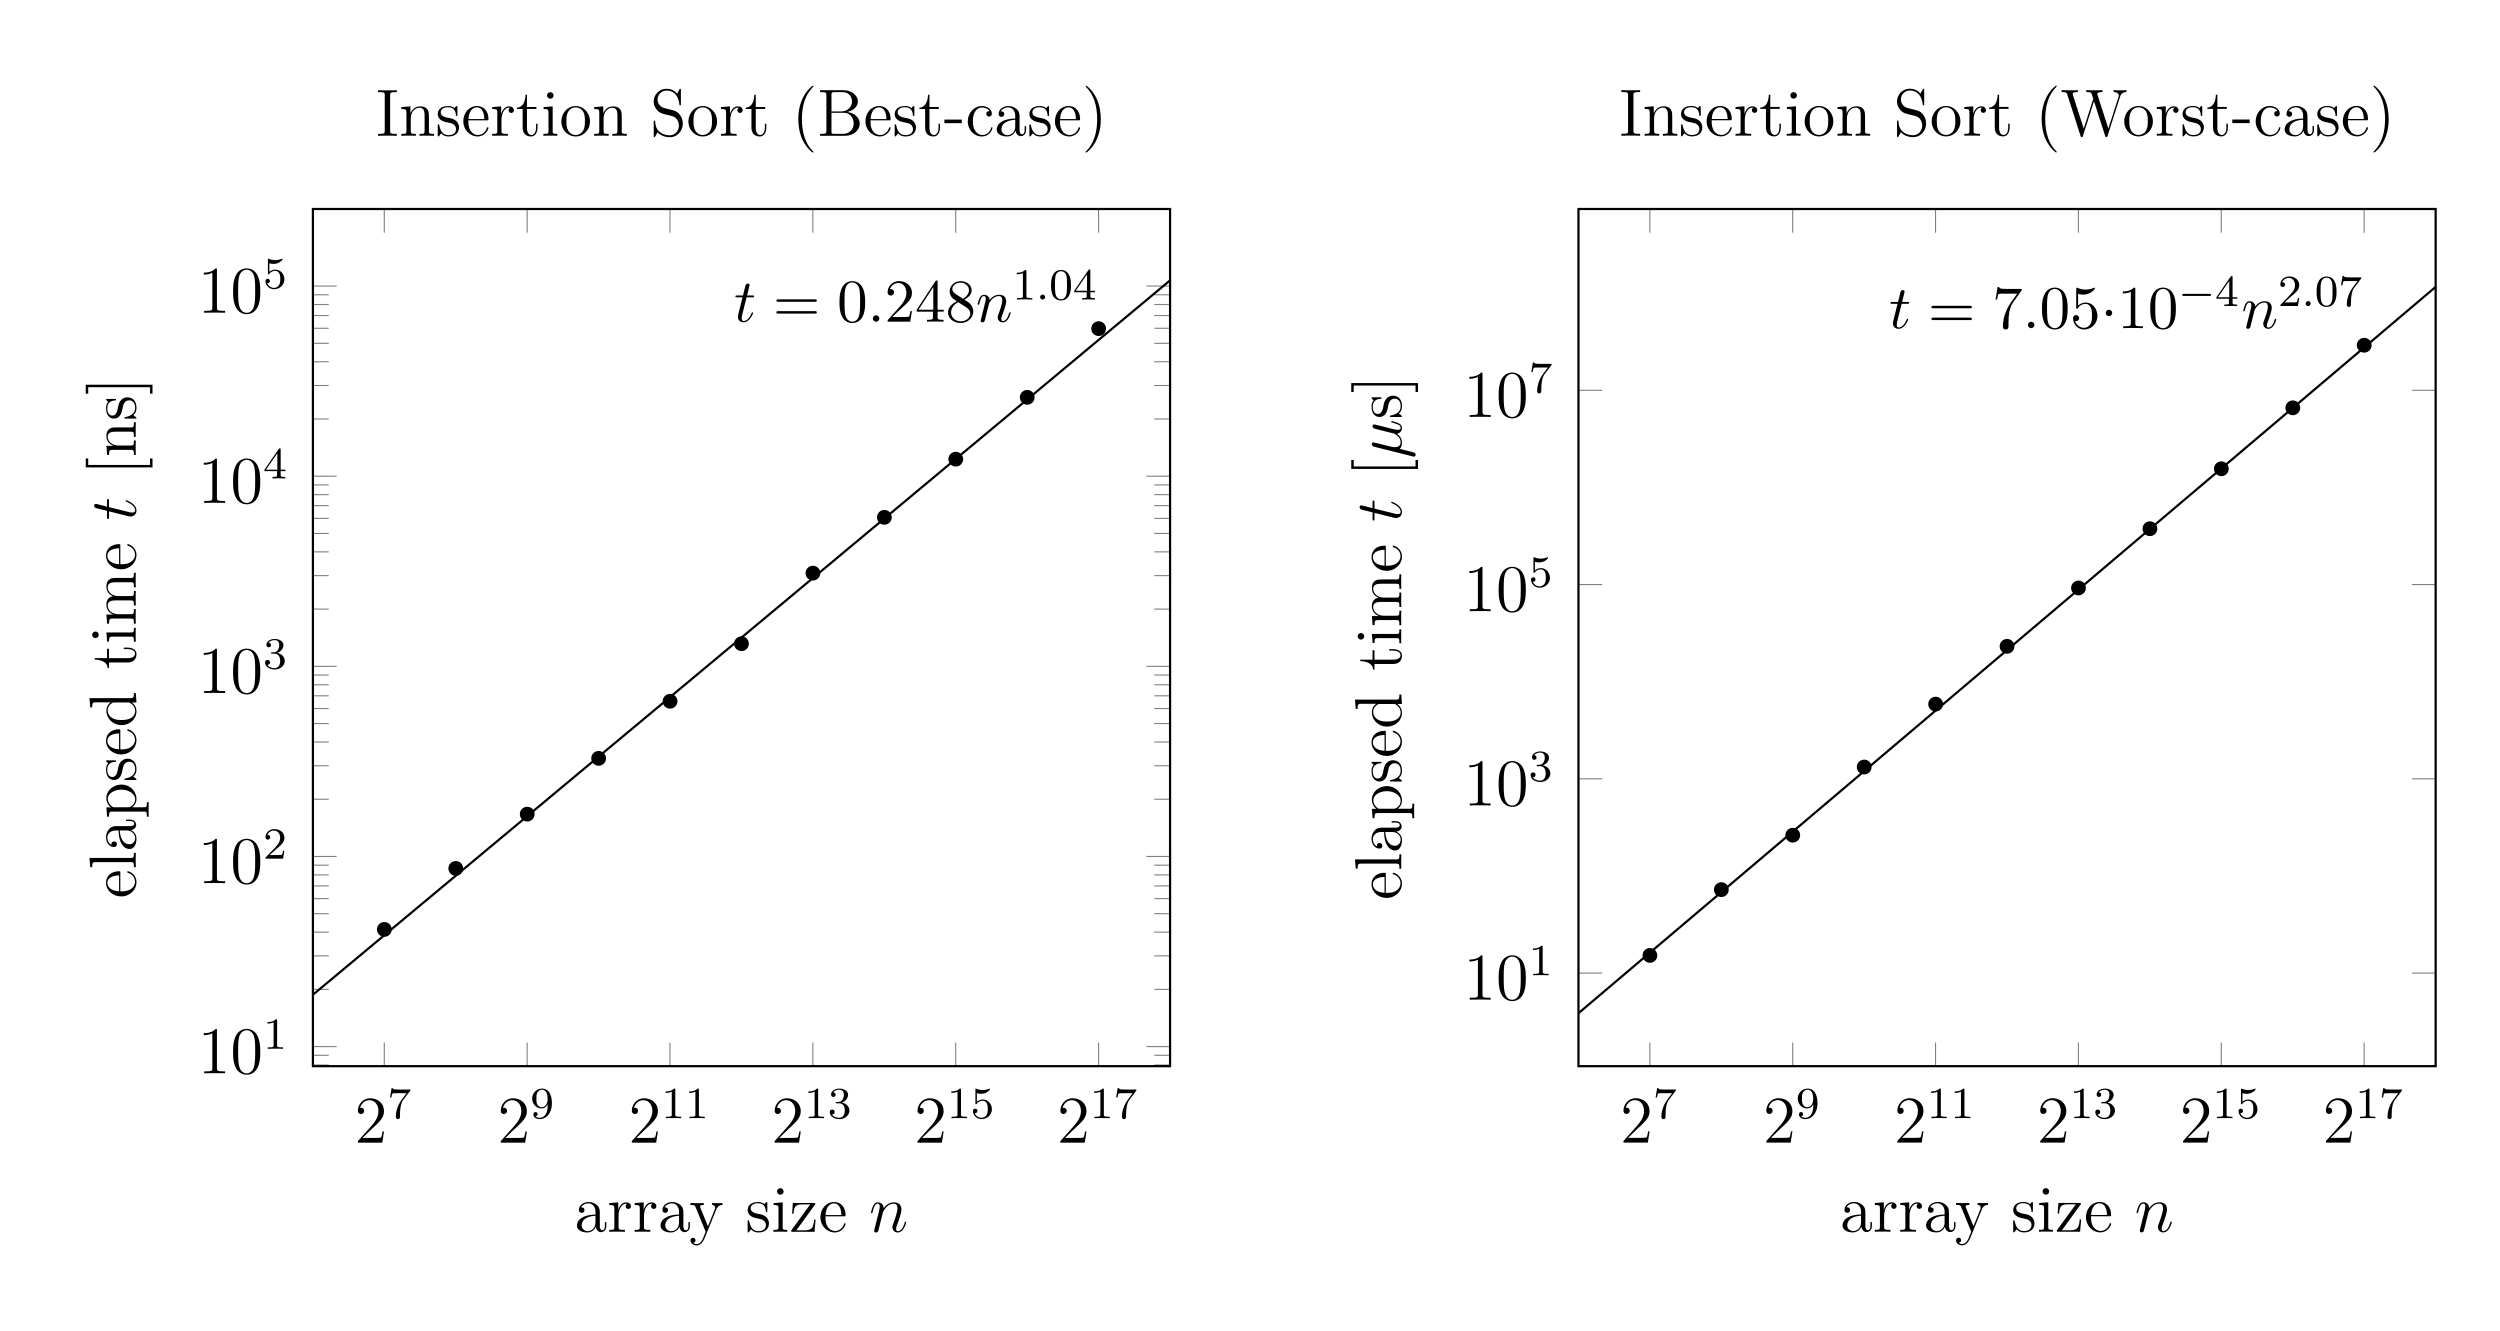 <svg xmlns="http://www.w3.org/2000/svg" xmlns:xlink="http://www.w3.org/1999/xlink" width="447.97pt" height="238.44pt" viewBox="0 0 447.97 238.44"><defs><path id="Z" d="M2.095-2.727c0-.317-.262-.579-.579-.579s-.578.262-.578.579.262.578.578.578.579-.262.579-.578"/><path id="ac" d="M1.722-.263c.3.275.742.383 1.148.383.766 0 1.292-.515 1.567-.885.12.633.622.885 1.04.885q.54 0 .862-.646c.191-.407.359-1.136.359-1.184 0-.06-.048-.108-.12-.108-.108 0-.12.06-.167.24-.18.705-.407 1.458-.897 1.458-.347 0-.371-.31-.371-.55 0-.275.107-.705.191-1.064l.335-1.292c.048-.227.18-.765.24-.98.071-.288.203-.802.203-.85 0-.18-.144-.299-.323-.299-.108 0-.36.048-.455.407l-.837 3.325c-.06.239-.06.263-.215.454-.144.204-.61.85-1.364.85-.67 0-.885-.491-.885-1.053 0-.347.108-.766.156-.969l.538-2.153c.06-.227.155-.61.155-.681 0-.192-.155-.3-.31-.3-.108 0-.371.037-.467.42L.371 2.068c-.012.06-.036.132-.036.203 0 .18.143.3.323.3.347 0 .418-.276.502-.61z"/><path id="C" d="M2.464-3.504c.024-.072.323-.67.765-1.053a1.74 1.74 0 0 1 1.184-.478c.479 0 .646.359.646.837 0 .682-.49 2.045-.73 2.691-.107.287-.167.443-.167.658 0 .538.37.969.945.969 1.112 0 1.53-1.759 1.53-1.83 0-.06-.047-.108-.119-.108-.107 0-.12.036-.18.24C6.065-.599 5.61-.12 5.144-.12c-.12 0-.311-.012-.311-.394 0-.3.131-.658.203-.826.24-.657.742-1.997.742-2.679 0-.717-.419-1.255-1.328-1.255-1.064 0-1.626.753-1.842 1.052-.036-.682-.526-1.052-1.052-1.052-.383 0-.646.227-.85.634C.49-4.21.324-3.492.324-3.444s.048.107.131.107c.096 0 .108-.012.18-.287.191-.73.407-1.411.885-1.411.275 0 .37.191.37.55 0 .263-.119.73-.203 1.1l-.335 1.292c-.047.227-.179.765-.239.98C1.03-.8.897-.238.897-.178c0 .167.132.299.311.299a.46.46 0 0 0 .407-.252c.024-.06.131-.478.191-.717l.263-1.077z"/><path id="I" d="M2.404-4.808h1.1c.228 0 .347 0 .347-.215 0-.132-.072-.132-.31-.132H2.487L2.93-6.9c.048-.167.048-.191.048-.275 0-.191-.155-.299-.31-.299-.097 0-.372.036-.467.419l-.467 1.901H.61c-.24 0-.347 0-.347.227 0 .12.084.12.311.12H1.64L.849-1.65c-.096.418-.131.538-.131.693C.718-.395 1.112.12 1.782.12c1.208 0 1.854-1.747 1.854-1.83 0-.072-.048-.108-.12-.108-.024 0-.072 0-.095.048-.012.012-.024.024-.108.215C3.062-.957 2.512-.12 1.818-.12c-.359 0-.383-.299-.383-.562 0-.012 0-.239.036-.382z"/><path id="v" d="M5.669-1.064v-.67h-.263v.67c0 .681-.287.777-.455.777-.454 0-.454-.634-.454-.813v-2.093c0-.646 0-1.125-.526-1.591-.419-.383-.957-.55-1.483-.55-.981 0-1.735.646-1.735 1.423 0 .347.228.514.503.514.287 0 .49-.203.49-.49 0-.49-.43-.49-.61-.49.275-.503.85-.718 1.328-.718.55 0 1.256.455 1.256 1.53v.48C1.316-3.05.407-2.046.407-1.126c0 .946 1.1 1.245 1.83 1.245A1.63 1.63 0 0 0 3.79-.933c.048.562.419.993.933.993.251 0 .945-.168.945-1.124m-1.95-.622C3.72-.514 2.847-.12 2.333-.12c-.586 0-1.076-.43-1.076-1.004 0-1.579 2.033-1.722 2.464-1.746z"/><path id="S" d="M7.63-2.189c0-.968-.873-1.925-2.296-2.08 1.136-.216 1.962-.981 1.962-1.878 0-1.029-1.04-2.022-2.608-2.022H.514v.347h.24c.86 0 .896.12.896.562v6.351c0 .443-.035.562-.897.562H.514V0h4.497c1.543 0 2.62-1.04 2.62-2.189M6.243-6.147c0 .789-.622 1.782-1.95 1.782H2.56v-2.978c0-.395.024-.479.55-.479h1.508c1.196 0 1.626 1.029 1.626 1.675m.3 3.946c0 .97-.73 1.854-1.903 1.854H3.11c-.527 0-.55-.084-.55-.478v-3.301h2.236c1.148 0 1.746 1.004 1.746 1.925"/><path id="U" d="M4.856-1.423c0-.108-.084-.108-.12-.108-.107 0-.12.036-.155.18-.263.849-.91 1.207-1.555 1.207-.73 0-1.698-.633-1.698-2.451 0-1.986 1.016-2.476 1.614-2.476.455 0 1.112.18 1.388.646-.144 0-.587 0-.587.49 0 .287.204.49.49.49.276 0 .503-.167.503-.514 0-.801-.837-1.375-1.806-1.375C1.53-5.334.42-4.09.42-2.584.419-1.051 1.567.12 2.919.12c1.578 0 1.937-1.436 1.937-1.543"/><path id="F" d="M6.16 0v-.347c-.814 0-.91-.084-.91-.67V-8.3l-1.662.131v.347c.813 0 .909.084.909.67v2.643a1.86 1.86 0 0 0-1.495-.765C1.615-5.274.419-4.102.419-2.571c0 1.519 1.136 2.69 2.451 2.69.91 0 1.436-.597 1.603-.825V.12zM4.472-1.4c0 .216 0 .252-.167.515-.287.419-.778.765-1.376.765-.31 0-1.602-.12-1.602-2.44 0-.86.143-1.339.406-1.734.24-.37.718-.741 1.316-.741.741 0 1.16.538 1.28.73.143.203.143.227.143.442z"/><path id="B" d="M4.868-1.423c0-.072-.06-.12-.132-.12-.096 0-.12.06-.143.12C4.282-.42 3.48-.143 2.978-.143s-1.71-.335-1.71-2.404v-.228H4.58c.263 0 .287 0 .287-.227 0-1.208-.646-2.332-2.093-2.332C1.41-5.334.359-4.102.359-2.62.359-1.041 1.579.12 2.906.12c1.424 0 1.962-1.292 1.962-1.543m-.742-1.579H1.28c.095-1.878 1.148-2.093 1.483-2.093 1.28 0 1.351 1.686 1.363 2.093"/><path id="T" d="M3.241-2.26v-.646H.131v.646z"/><path id="N" d="M3.791 0v-.347h-.263c-.897 0-.933-.12-.933-.562v-6.35c0-.443.036-.563.933-.563h.263v-.347c-.287.024-1.315.024-1.674.024s-1.4 0-1.686-.024v.347h.263c.897 0 .933.12.933.562v6.351c0 .443-.036.562-.933.562H.43V0c.287-.024 1.315-.024 1.674-.024s1.4 0 1.686.024"/><path id="z" d="M2.882 0v-.347c-.777 0-.825-.06-.825-.526v-4.401l-1.626.131v.347c.765 0 .873.072.873.658v3.253c0 .538-.132.538-.91.538V0c.336-.024.91-.024 1.256-.024.132 0 .826 0 1.232.024m-.67-7.224a.58.58 0 1 0-.586.574.576.576 0 0 0 .587-.574"/><path id="D" d="M2.966 0v-.347c-.765 0-.909 0-.909-.538V-8.3L.395-8.17v.347c.813 0 .909.084.909.67v6.267c0 .538-.132.538-.91.538V0c.336-.024.922-.024 1.28-.024s.957 0 1.292.024"/><path id="H" d="M9.484 0v-.347c-.598 0-.897 0-.909-.359v-2.2c0-1.113 0-1.447-.275-1.83-.347-.467-.909-.538-1.315-.538-.993 0-1.495.717-1.687 1.184-.167-.921-.813-1.184-1.566-1.184-1.16 0-1.615.992-1.71 1.232h-.013v-1.232l-1.626.131v.347c.813 0 .909.084.909.67v3.241c0 .538-.132.538-.91.538V0c.312-.024.958-.024 1.292-.024.347 0 .993 0 1.304.024v-.347c-.765 0-.909 0-.909-.538V-3.11c0-1.255.825-1.925 1.567-1.925s.909.61.909 1.34v2.81c0 .538-.132.538-.91.538V0c.312-.024.958-.024 1.293-.024.346 0 .992 0 1.303.024v-.347c-.765 0-.909 0-.909-.538V-3.11c0-1.255.825-1.925 1.567-1.925s.909.61.909 1.34v2.81c0 .538-.132.538-.909.538V0c.31-.024.957-.024 1.292-.024.346 0 .992 0 1.303.024"/><path id="O" d="M6.231 0v-.347c-.598 0-.897 0-.909-.359v-2.2c0-1.113 0-1.447-.275-1.83-.347-.467-.909-.538-1.315-.538-1.16 0-1.615.992-1.71 1.232h-.013v-1.232l-1.626.131v.347c.813 0 .909.084.909.67v3.241c0 .538-.132.538-.91.538V0c.312-.024.958-.024 1.292-.024.347 0 .993 0 1.304.024v-.347c-.765 0-.909 0-.909-.538V-3.11c0-1.255.825-1.925 1.567-1.925s.909.61.909 1.34v2.81c0 .538-.132.538-.91.538V0c.312-.024.958-.024 1.293-.024.346 0 .992 0 1.303.024"/><path id="P" d="M5.49-2.56c0-1.542-1.172-2.774-2.56-2.774C1.495-5.334.36-4.066.36-2.56.359-1.03 1.555.12 2.919.12c1.41 0 2.57-1.172 2.57-2.68m-.91-.107c0 .419 0 1.16-.31 1.722a1.56 1.56 0 0 1-1.34.801c-.442 0-.98-.19-1.327-.777-.323-.538-.335-1.244-.335-1.746 0-.455 0-1.184.37-1.722a1.53 1.53 0 0 1 1.28-.706c.467 0 .969.215 1.292.682.37.55.37 1.303.37 1.746"/><path id="E" d="M6.076-2.583c0-1.52-1.125-2.691-2.428-2.691-1.053 0-1.615.753-1.65.801v-.801l-1.663.131v.347c.837 0 .909.084.909.61v5.621c0 .538-.132.538-.91.538v.347c.312-.024.958-.024 1.293-.024.346 0 .992 0 1.303.024v-.347c-.765 0-.909 0-.909-.538v-2.08c.216.298.706.765 1.471.765 1.376 0 2.584-1.16 2.584-2.703m-.91 0c0 1.423-.813 2.463-1.733 2.463a1.4 1.4 0 0 1-.957-.382c-.275-.275-.455-.515-.455-.85v-2.463c0-.227 0-.24.132-.43a1.72 1.72 0 0 1 1.4-.766c.896 0 1.614 1.088 1.614 2.428"/><path id="R" d="M3.887 2.906c0-.036 0-.06-.203-.263C2.488 1.435 1.818-.538 1.818-2.978c0-2.32.562-4.318 1.95-5.729.119-.108.119-.131.119-.167 0-.072-.06-.096-.108-.096-.155 0-1.136.861-1.722 2.033-.61 1.208-.885 2.488-.885 3.959 0 1.064.168 2.488.79 3.767.705 1.436 1.686 2.213 1.817 2.213.048 0 .108-.024.108-.096"/><path id="V" d="M3.373-2.978c0-.909-.12-2.392-.79-3.78C1.878-8.192.897-8.97.765-8.97c-.047 0-.107.024-.107.096 0 .036 0 .06.203.263C2.057-7.403 2.727-5.43 2.727-2.99c0 2.32-.562 4.318-1.95 5.729-.12.107-.12.131-.12.167 0 .072.06.096.108.096.156 0 1.137-.861 1.723-2.033.61-1.22.885-2.512.885-3.947"/><path id="w" d="M4.222-4.58c0-.36-.323-.694-.837-.694-1.017 0-1.364 1.1-1.436 1.327h-.011v-1.327l-1.603.131v.347c.813 0 .909.084.909.67v3.241c0 .538-.132.538-.91.538V0c.336-.024.994-.024 1.352-.024.323 0 1.172 0 1.448.024v-.347h-.24c-.873 0-.897-.131-.897-.562v-1.878c0-1.16.479-2.248 1.4-2.248.095 0 .12 0 .167.012-.096.048-.287.12-.287.442a.46.46 0 0 0 .466.479c.24 0 .479-.156.479-.479"/><path id="Q" d="M5.848-2.2c0-.73-.275-1.268-.598-1.663-.442-.538-.98-.67-1.447-.79l-1.315-.334c-.61-.156-1.148-.754-1.148-1.52 0-.836.67-1.59 1.602-1.59 1.962 0 2.225 1.938 2.296 2.452.024.143.024.191.144.191.132 0 .132-.06.132-.275v-2.416c0-.215 0-.275-.12-.275-.036 0-.084 0-.167.156l-.395.73c-.574-.742-1.364-.886-1.89-.886A2.28 2.28 0 0 0 .646-6.135c0 .574.203 1.1.646 1.578.418.467.837.574 1.686.79.419.095 1.076.263 1.244.334.562.276.933.921.933 1.591 0 .897-.634 1.746-1.627 1.746-.538 0-1.28-.131-1.866-.646C.97-1.363.921-2.225.91-2.619c-.012-.096-.132-.096-.132-.096-.131 0-.131.06-.131.275v2.416c0 .215 0 .275.12.275.071 0 .083-.024.167-.167l.395-.718c.43.479 1.184.885 2.212.885C4.88.251 5.848-.885 5.848-2.2"/><path id="y" d="M4.21-1.519c0-.646-.395-1.028-.502-1.136-.431-.37-.754-.443-1.543-.586-.359-.072-1.232-.24-1.232-.957 0-.37.251-.92 1.327-.92 1.304 0 1.376 1.111 1.4 1.482.012.096.095.096.131.096.132 0 .132-.06.132-.275V-5.06c0-.215 0-.275-.12-.275-.095 0-.323.263-.406.37-.371-.298-.742-.37-1.125-.37-1.447 0-1.877.79-1.877 1.447 0 .132 0 .55.454.969.383.335.79.418 1.34.526.657.132.813.167 1.112.407.215.179.37.442.37.777 0 .514-.298 1.088-1.35 1.088C1.53-.12.956-.574.693-1.77c-.048-.215-.06-.24-.06-.24-.024-.047-.072-.047-.108-.047-.131 0-.131.06-.131.275v1.627c0 .215 0 .275.12.275.06 0 .071-.012.274-.264.06-.083.06-.107.24-.299.454.563 1.1.563 1.303.563C3.588.12 4.21-.574 4.21-1.52"/><path id="G" d="M3.899-1.483v-.682h-.263v.658c0 .861-.347 1.363-.813 1.363-.814 0-.814-1.112-.814-1.315v-3.349h1.687v-.347H2.009v-2.2h-.263c-.012 1.124-.442 2.272-1.53 2.308v.24h1.016v3.324C1.232-.155 2.117.12 2.75.12c.753 0 1.148-.742 1.148-1.603"/><path id="ad" d="M11.816-7.822v-.347c-.514.024-.538.024-1.064.024-.31 0-.957 0-1.244-.024v.347c.73.012.945.395.945.634 0 .06-.036.156-.06.24L8.575-1.28 6.638-7.296a1 1 0 0 1-.036-.167c0-.359.634-.359.92-.359v-.347c-.286.024-1.171.024-1.518.024s-1.076 0-1.387-.024v.347c.633 0 .8.036.932.251.084.156.168.527.323.957L4.162-1.28 2.248-7.236c-.06-.167-.06-.191-.06-.227 0-.359.61-.359.922-.359v-.347c-.275.024-1.184.024-1.52.024-.346 0-1.076 0-1.387-.024v.347c.646 0 .873 0 1.017.455L3.588.023c.06.18.108.228.215.228.096 0 .156-.036.216-.215l1.985-6.207L8 .036c.06.18.12.215.216.215.107 0 .155-.048.215-.227l2.248-7.02c.192-.575.538-.814 1.136-.826"/><path id="x" d="M5.956-4.808v-.347c-.347.024-.514.024-.897.024l-.969-.024v.347c.443.024.55.3.55.514 0 .108-.023.168-.071.287L3.349-.993 2.02-4.246c-.072-.167-.072-.251-.072-.251 0-.31.42-.31.658-.31v-.348c-.31.024-.897.024-1.232.024l-1.16-.024v.347c.694 0 .79.06.945.43L2.942 0c-.526 1.268-.526 1.292-.574 1.387-.203.36-.526.814-1.064.814-.371 0-.598-.216-.598-.216s.418-.047.418-.466a.433.433 0 0 0-.442-.443c-.204 0-.455.12-.455.467 0 .454.443.897 1.077.897.67 0 1.16-.586 1.47-1.34l2.07-5.095c.323-.801.885-.813 1.112-.813"/><path id="A" d="M4.7-2.2h-.263C4.33-.838 4.127-.264 2.703-.264H1.256l3.3-4.557c.108-.131.108-.155.108-.203 0-.132-.083-.132-.287-.132H.622L.49-3.253h.263c.072-1.22.3-1.663 1.603-1.663h1.387l-3.42 4.7C.323 0 .347 0 .61 0h3.899z"/><path id="n" d="M5.019-3.491c0-.873-.055-1.746-.437-2.553-.502-1.048-1.396-1.222-1.854-1.222-.655 0-1.452.284-1.899 1.298C.48-5.215.425-4.364.425-3.49c0 .818.044 1.8.491 2.63A2 2 0 0 0 2.716.24c.59 0 1.419-.23 1.899-1.266.35-.752.404-1.603.404-2.465M2.717 0C2.29 0 1.647-.273 1.45-1.32c-.12-.655-.12-1.658-.12-2.302 0-.698 0-1.418.087-2.008.208-1.298 1.026-1.396 1.299-1.396.36 0 1.08.196 1.287 1.276.11.611.11 1.44.11 2.128 0 .818 0 1.56-.12 2.258C3.828-.327 3.207 0 2.716 0"/><path id="aa" d="M3.208-6.982c0-.262 0-.284-.251-.284-.677.698-1.637.698-1.986.698v.338c.218 0 .862 0 1.43-.283v5.651c0 .393-.034.524-1.015.524h-.35V0c.382-.033 1.331-.033 1.768-.033s1.385 0 1.767.033v-.338h-.349c-.982 0-1.014-.12-1.014-.524z"/><path id="p" d="m1.386-.84 1.156-1.124C4.244-3.469 4.899-4.059 4.899-5.15c0-1.243-.982-2.116-2.313-2.116a2.016 2.016 0 0 0-2.04 1.975c0 .61.545.61.578.61.185 0 .567-.13.567-.578a.55.55 0 0 0-.578-.567c-.087 0-.11 0-.142.011.25-.71.84-1.113 1.473-1.113.993 0 1.462.884 1.462 1.778 0 .873-.546 1.735-1.146 2.412L.666-.404c-.12.12-.12.142-.12.404h4.047L4.9-1.898h-.273c-.055.327-.131.807-.24.97-.077.088-.797.088-1.037.088z"/><path id="q" d="M3.208-1.8v.949c0 .393-.022.513-.83.513H2.15V0c.448-.033 1.015-.033 1.473-.033s1.037 0 1.484.033v-.338h-.23c-.807 0-.828-.12-.828-.513v-.95h1.09v-.337h-1.09v-4.964c0-.219 0-.284-.175-.284-.098 0-.13 0-.218.13L.305-2.137v.338zm.065-.338H.611l2.662-4.07z"/><path id="Y" d="M4.899-2.193c0-1.298-.895-2.39-2.073-2.39-.524 0-.993.175-1.386.557v-2.127c.218.065.578.142.927.142 1.342 0 2.106-.993 2.106-1.135 0-.066-.033-.12-.109-.12-.01 0-.033 0-.087.033a3.6 3.6 0 0 1-1.484.316c-.436 0-.938-.076-1.451-.305-.087-.033-.11-.033-.131-.033-.11 0-.11.087-.11.262v3.23c0 .195 0 .283.154.283.076 0 .098-.033.141-.098.12-.175.524-.764 1.408-.764.567 0 .84.502.927.698.175.404.197.83.197 1.375 0 .382 0 1.036-.262 1.494-.262.426-.666.71-1.168.71-.796 0-1.418-.579-1.603-1.222.032.01.065.021.185.021.36 0 .546-.272.546-.534s-.186-.535-.546-.535c-.153 0-.535.077-.535.578C.546-.818 1.299.24 2.52.24 3.786.24 4.9-.807 4.9-2.193"/><path id="X" d="M5.193-6.644c.098-.131.098-.153.098-.382h-2.65c-1.332 0-1.354-.142-1.397-.35H.97l-.36 2.248h.273c.032-.174.13-.862.272-.993.077-.065.928-.065 1.07-.065h2.258c-.12.175-.982 1.364-1.222 1.724C2.28-2.99 1.92-1.472 1.92-.36c0 .11 0 .6.502.6s.502-.49.502-.6v-.556c0-.6.033-1.2.12-1.79.044-.25.196-1.189.676-1.865z"/><path id="r" d="M1.778-4.986c-.502-.327-.545-.698-.545-.884 0-.665.709-1.123 1.484-1.123.796 0 1.494.567 1.494 1.353 0 .621-.425 1.145-1.08 1.527zm1.593 1.037c.786-.404 1.32-.971 1.32-1.691 0-1.004-.97-1.626-1.963-1.626-1.092 0-1.975.807-1.975 1.822 0 .196.022.687.48 1.2.12.13.524.404.796.59-.633.316-1.57.926-1.57 2.007C.458-.491 1.57.24 2.716.24c1.232 0 2.269-.906 2.269-2.073 0-.393-.12-.884-.535-1.342-.207-.229-.382-.338-1.08-.774m-1.09.458 1.341.85c.306.208.818.535.818 1.2 0 .808-.818 1.376-1.713 1.376-.938 0-1.723-.677-1.723-1.582 0-.633.349-1.331 1.276-1.844"/><path id="m" d="M7.495-3.568c.164 0 .371 0 .371-.218s-.207-.218-.36-.218H.971c-.153 0-.36 0-.36.218s.207.218.37.218zm.011 2.117c.153 0 .36 0 .36-.218s-.207-.218-.37-.218H.981c-.164 0-.371 0-.371.218s.207.218.36.218z"/><path id="u" d="M3.897-2.542c0-.853-.087-1.371-.35-1.881-.351-.702-.997-.877-1.435-.877-1.004 0-1.37.75-1.482.972-.287.582-.303 1.371-.303 1.786 0 .526.024 1.33.406 1.968.367.59.957.741 1.38.741.382 0 1.067-.12 1.466-.908.294-.574.318-1.283.318-1.801M2.112-.056c-.27 0-.82-.127-.988-.964-.088-.454-.088-1.204-.088-1.618 0-.55 0-1.108.088-1.546.167-.813.789-.893.988-.893.271 0 .821.136.98.86.096.44.096 1.037.096 1.579 0 .47 0 1.187-.096 1.634-.167.837-.717.948-.98.948"/><path id="d" d="M2.503-5.077c0-.215-.016-.223-.232-.223-.326.319-.749.51-1.506.51v.263c.215 0 .646 0 1.108-.215v4.088c0 .295-.024.391-.781.391h-.28V0c.328-.024 1.013-.024 1.372-.024s1.052 0 1.379.024v-.263h-.28c-.757 0-.78-.096-.78-.39z"/><path id="i" d="M2.248-1.626c.127-.12.462-.382.59-.494.493-.454.964-.893.964-1.618 0-.948-.797-1.562-1.794-1.562-.956 0-1.586.725-1.586 1.435 0 .39.311.446.423.446a.41.41 0 0 0 .414-.423c0-.414-.398-.414-.494-.414a1.23 1.23 0 0 1 1.156-.781c.741 0 1.124.63 1.124 1.3 0 .828-.582 1.434-1.523 2.398L.518-.303C.422-.215.422-.199.422 0h3.149l.23-1.427h-.246c-.024.16-.088.558-.184.71-.048.063-.653.063-.78.063H1.17z"/><path id="e" d="M2.016-2.662c.63 0 1.029.462 1.029 1.3 0 .995-.566 1.29-.989 1.29-.438 0-1.036-.16-1.315-.582.287 0 .486-.183.486-.446a.423.423 0 0 0-.438-.438c-.215 0-.438.135-.438.454 0 .757.813 1.251 1.721 1.251 1.06 0 1.801-.733 1.801-1.53 0-.661-.526-1.267-1.339-1.442.63-.224 1.1-.766 1.1-1.403S2.917-5.3 2.088-5.3C1.235-5.3.59-4.838.59-4.232c0 .295.199.422.406.422a.39.39 0 0 0 .407-.406c0-.295-.255-.407-.43-.415.334-.438.948-.462 1.091-.462.207 0 .813.064.813.885 0 .558-.231.892-.343 1.02-.239.247-.422.263-.908.295-.152.008-.215.016-.215.12 0 .111.071.111.207.111z"/><path id="j" d="M3.14-5.157c0-.159 0-.223-.167-.223-.104 0-.112.008-.191.12L.239-1.57v.263h2.248v.661c0 .295-.024.383-.638.383h-.183V0c.677-.024.693-.024 1.147-.024s.47 0 1.148.024v-.263h-.183c-.614 0-.638-.088-.638-.383v-.661h.845v-.263H3.14zm-.598.646v2.94H.518z"/><path id="f" d="M1.116-4.48c.103.033.422.112.757.112.996 0 1.602-.7 1.602-.82 0-.088-.056-.112-.096-.112-.016 0-.032 0-.103.04-.311.12-.678.215-1.108.215-.47 0-.86-.12-1.108-.215C.98-5.3.964-5.3.956-5.3c-.103 0-.103.088-.103.231v2.335c0 .144 0 .24.127.24.064 0 .088-.032.128-.096.095-.12.398-.526 1.076-.526.446 0 .661.366.733.518.136.287.151.653.151.964 0 .295-.008.725-.23 1.076a1.07 1.07 0 0 1-.893.486A1.295 1.295 0 0 1 .733-.917c.024.008.072.008.08.008.223 0 .398-.143.398-.39 0-.295-.23-.399-.39-.399-.144 0-.399.08-.399.423 0 .717.622 1.442 1.539 1.442.996 0 1.84-.773 1.84-1.761 0-.925-.669-1.745-1.61-1.745-.398 0-.772.127-1.075.398z"/><path id="b" d="M4.033-4.854c.072-.087.072-.103.072-.279H2.08c-.2 0-.446-.008-.645-.024-.415-.031-.423-.103-.447-.23H.741l-.27 1.68h.246c.016-.119.104-.669.215-.732.088-.04.686-.04.805-.04h1.69l-.82 1.1c-.91 1.211-1.1 2.47-1.1 3.1 0 .08 0 .446.374.446s.375-.358.375-.454v-.382c0-1.148.19-2.089.581-2.607z"/><path id="c" d="M3.124-2.351c0 1.945-.924 2.28-1.387 2.28-.167 0-.581-.025-.797-.272.351-.032.375-.295.375-.374a.364.364 0 0 0-.375-.375c-.143 0-.374.088-.374.39 0 .543.446.87 1.18.87 1.091 0 2.127-1.085 2.127-2.79 0-2.072-.916-2.678-1.737-2.678-.94 0-1.785.733-1.785 1.777 0 1.028.773 1.778 1.673 1.778.566 0 .909-.36 1.1-.766zm-1.068.382c-.366 0-.597-.167-.773-.462C1.1-2.726 1.1-3.108 1.1-3.515c0-.47 0-.805.215-1.132.2-.286.454-.446.829-.446.534 0 .765.526.789.566.167.39.175 1.012.175 1.172 0 .63-.342 1.386-1.052 1.386"/><path id="t" d="M1.618-.438a.444.444 0 0 0-.438-.447.444.444 0 0 0-.447.439c0 .27.223.446.439.446a.444.444 0 0 0 .446-.438"/><path id="o" d="M2.095-.578c0-.317-.262-.578-.579-.578s-.578.261-.578.578S1.2 0 1.516 0s.579-.262.579-.578"/><path id="s" d="M.96-.644c-.033.164-.098.415-.098.47 0 .196.153.294.316.294.131 0 .328-.087.404-.305.01-.022.142-.535.207-.808l.24-.982c.066-.24.131-.48.186-.73.043-.186.13-.503.142-.546.163-.338.741-1.331 1.778-1.331.49 0 .589.403.589.764 0 .676-.535 2.072-.71 2.542-.097.25-.108.381-.108.501 0 .513.382.895.894.895 1.026 0 1.43-1.593 1.43-1.68 0-.11-.099-.11-.131-.11-.11 0-.11.033-.164.197C5.717-.73 5.357-.12 4.822-.12c-.185 0-.262-.11-.262-.36 0-.273.099-.535.197-.775.207-.578.665-1.778.665-2.4 0-.73-.469-1.167-1.254-1.167-.982 0-1.517.698-1.702.949-.055-.611-.502-.95-1.004-.95s-.71.426-.818.623a5.5 5.5 0 0 0-.328 1.058c0 .109.11.109.131.109.11 0 .12-.01.186-.25.185-.776.403-1.3.796-1.3.218 0 .338.143.338.503 0 .229-.032.349-.174.916z"/><path id="l" d="M2.247-4.364h1.026c.218 0 .327 0 .327-.218 0-.12-.109-.12-.305-.12h-.96c.393-1.55.447-1.768.447-1.833 0-.186-.13-.295-.316-.295-.033 0-.339.011-.437.393l-.425 1.735H.578c-.218 0-.327 0-.327.207 0 .131.087.131.305.131h.96C.731-1.266.687-1.08.687-.884c0 .59.415 1.004 1.004 1.004 1.113 0 1.735-1.593 1.735-1.68 0-.11-.088-.11-.131-.11-.098 0-.11.033-.164.154C2.662-.382 2.084-.12 1.713-.12c-.23 0-.338-.142-.338-.502 0-.262.021-.338.065-.524z"/><path id="ab" d="M5.571-1.81c.128 0 .303 0 .303-.182s-.175-.184-.303-.184H1.004c-.127 0-.303 0-.303.184s.176.183.303.183z"/><path id="h" d="M5.358-3.827c0-.993-.06-1.962-.49-2.87-.49-.993-1.352-1.256-1.938-1.256-.693 0-1.543.346-1.985 1.34C.61-5.86.49-5.12.49-3.828c0 1.16.084 2.033.515 2.882A2.13 2.13 0 0 0 2.918.251c1.04 0 1.639-.622 1.986-1.315.43-.897.454-2.07.454-2.763M2.918.012c-.382 0-1.16-.215-1.387-1.519-.132-.718-.132-1.627-.132-2.464 0-.98 0-1.865.192-2.571.203-.801.813-1.172 1.327-1.172.455 0 1.148.275 1.376 1.303.155.682.155 1.627.155 2.44 0 .802 0 1.71-.131 2.44C4.09-.215 3.337.012 2.918.012"/><path id="g" d="M3.444-7.666c0-.275 0-.287-.239-.287-.287.323-.885.765-2.117.765v.347c.275 0 .873 0 1.531-.311v6.231c0 .43-.036.574-1.088.574h-.37V0c.322-.024 1.482-.024 1.877-.024s1.543 0 1.866.024v-.347h-.371C3.48-.347 3.444-.49 3.444-.92z"/><path id="a" d="M5.262-2.01H5c-.036.204-.131.862-.25 1.053-.085.108-.766.108-1.125.108H1.41c.323-.275 1.053-1.04 1.364-1.328 1.818-1.674 2.487-2.296 2.487-3.48 0-1.375-1.088-2.296-2.475-2.296S.586-6.77.586-5.741c0 .61.526.61.562.61.251 0 .562-.18.562-.562 0-.335-.227-.562-.562-.562-.107 0-.131 0-.167.012.227-.813.873-1.364 1.65-1.364 1.017 0 1.639.85 1.639 1.95 0 1.017-.586 1.902-1.268 2.667L.586-.287V0h4.365z"/><path id="J" d="M2.99 2.99v-.443H1.83V-8.527h1.16v-.443H1.387V2.99z"/><path id="M" d="M1.854-8.97H.25v.443h1.16V2.547H.251v.443h1.603z"/><path id="K" d="M5.322-2.906c0-1.113 0-1.447-.275-1.83-.347-.467-.909-.538-1.315-.538-1.16 0-1.615.992-1.71 1.232h-.013v-1.232l-1.626.131v.347c.813 0 .909.084.909.67v3.241c0 .538-.132.538-.91.538V0c.312-.024.958-.024 1.292-.024.347 0 .993 0 1.304.024v-.347c-.765 0-.909 0-.909-.538V-3.11c0-1.255.825-1.925 1.567-1.925s.909.61.909 1.34v2.81c0 .538-.132.538-.91.538V0c.312-.024.958-.024 1.293-.024.346 0 .992 0 1.303.024v-.347c-.598 0-.897 0-.909-.359z"/><path id="L" d="M3.923-5.06c0-.214 0-.274-.12-.274-.095 0-.323.263-.406.37-.371-.298-.742-.37-1.125-.37-1.447 0-1.877.79-1.877 1.447 0 .132 0 .55.454.969.383.335.79.418 1.34.526.657.132.813.167 1.112.407.215.179.37.442.37.777 0 .514-.298 1.088-1.35 1.088C1.53-.12.956-.574.693-1.77c-.048-.215-.048-.227-.06-.24-.024-.047-.072-.047-.108-.047-.131 0-.131.06-.131.275v1.627c0 .215 0 .275.12.275.06 0 .071-.012.274-.264.06-.083.06-.107.24-.299.454.563 1.1.563 1.303.563C3.588.12 4.21-.574 4.21-1.52c0-.646-.395-1.028-.502-1.136-.431-.37-.754-.443-1.543-.586-.359-.072-1.232-.24-1.232-.957 0-.37.251-.92 1.327-.92 1.304 0 1.376 1.111 1.4 1.482.012.096.095.096.131.096.132 0 .132-.06.132-.275z"/><clipPath id="k"><path d="M56.07 191.045h153.595V37.45H56.069Z"/></clipPath><clipPath id="W"><path d="M282.843 191.045H436.44V37.45H282.843Z"/></clipPath></defs><g fill="none" stroke="gray" stroke-miterlimit="10" stroke-width=".199"><path d="M68.858 191.045v-4.25m25.599 4.25v-4.25m25.598 4.25v-4.25m25.6 4.25v-4.25m25.598 4.25v-4.25m25.6 4.25v-4.25M68.857 37.45v4.25m25.599-4.25v4.25m25.598-4.25v4.25m25.6-4.25v4.25m25.598-4.25v4.25m25.6-4.25v4.25M56.07 190.84h2.833m-2.834-1.743h2.834m-2.834-1.559h2.834m-2.834-10.256h2.834m-2.834-6h2.834m-2.834-4.256h2.834m-2.834-3.302h2.834m-2.834-2.698h2.834m-2.834-2.28h2.834m-2.834-1.976h2.834m-2.834-1.743h2.834m-2.834-1.559h2.834m-2.834-10.256h2.834m-2.834-6h2.834m-2.834-4.256h2.834m-2.834-3.302h2.834m-2.834-2.697h2.834m-2.834-2.281h2.834m-2.834-1.976h2.834m-2.834-1.743h2.834m-2.834-1.559h2.834m-2.834-10.256h2.834m-2.834-6h2.834m-2.834-4.256h2.834m-2.834-3.302h2.834m-2.834-2.697h2.834m-2.834-2.281h2.834m-2.834-1.976h2.834m-2.834-1.743h2.834m-2.834-1.559h2.834m-2.834-10.256h2.834m-2.834-6h2.834m-2.834-4.256h2.834m-2.834-3.302h2.834m-2.834-2.697h2.834m-2.834-2.281h2.834m-2.834-1.976h2.834m-2.834-1.743h2.834M209.665 190.84h-2.833m2.833-1.743h-2.833m2.833-1.559h-2.833m2.833-10.256h-2.833m2.833-6h-2.833m2.833-4.256h-2.833m2.833-3.302h-2.833m2.833-2.698h-2.833m2.833-2.28h-2.833m2.833-1.976h-2.833m2.833-1.743h-2.833m2.833-1.559h-2.833m2.833-10.256h-2.833m2.833-6h-2.833m2.833-4.256h-2.833m2.833-3.302h-2.833m2.833-2.697h-2.833m2.833-2.281h-2.833m2.833-1.976h-2.833m2.833-1.743h-2.833m2.833-1.559h-2.833m2.833-10.256h-2.833m2.833-6h-2.833m2.833-4.256h-2.833m2.833-3.302h-2.833m2.833-2.697h-2.833m2.833-2.281h-2.833m2.833-1.976h-2.833m2.833-1.743h-2.833m2.833-1.559h-2.833m2.833-10.256h-2.833m2.833-6h-2.833m2.833-4.256h-2.833m2.833-3.302h-2.833m2.833-2.697h-2.833m2.833-2.281h-2.833m2.833-1.976h-2.833m2.833-1.743h-2.833M56.07 187.538h4.249m-4.25-34.07h4.25m-4.25-34.07h4.25m-4.25-34.07h4.25m-4.25-34.07h4.25m149.346 136.28h-4.25m4.25-34.07h-4.25m4.25-34.07h-4.25m4.25-34.07h-4.25m4.25-34.07h-4.25"/></g><path fill="none" stroke="#000" stroke-miterlimit="10" stroke-width=".399" d="M56.07 191.045V37.45h153.595v153.595z"/><use xlink:href="#a" x="-48.014" y="113.596" transform="translate(111.56 91.154)scale(1)"/><use xlink:href="#b" x="-42.141" y="109.21" transform="matrix(1 0 0 1 111.56 91.154)"/><use xlink:href="#a" x="-48.014" y="113.596" transform="translate(137.159 91.154)scale(1)"/><use xlink:href="#c" x="-42.141" y="109.21" transform="matrix(1 0 0 1 137.159 91.154)"/><use xlink:href="#a" x="-48.014" y="113.596" transform="translate(160.641 91.154)scale(1)"/><g transform="matrix(1 0 0 1 160.641 91.154)"><use xlink:href="#d" x="-42.141" y="109.21"/><use xlink:href="#d" x="-37.909" y="109.21"/></g><use xlink:href="#a" x="-48.014" y="113.596" transform="translate(186.24 91.154)scale(1)"/><g transform="matrix(1 0 0 1 186.24 91.154)"><use xlink:href="#d" x="-42.141" y="109.21"/><use xlink:href="#e" x="-37.909" y="109.21"/></g><use xlink:href="#a" x="-48.014" y="113.596" transform="translate(211.838 91.154)scale(1)"/><g transform="matrix(1 0 0 1 211.838 91.154)"><use xlink:href="#d" x="-42.141" y="109.21"/><use xlink:href="#f" x="-37.909" y="109.21"/></g><use xlink:href="#a" x="-48.014" y="113.596" transform="translate(237.437 91.154)scale(1)"/><g transform="matrix(1 0 0 1 237.437 91.154)"><use xlink:href="#d" x="-42.141" y="109.21"/><use xlink:href="#b" x="-37.909" y="109.21"/></g><g transform="translate(83.442 78.726)scale(1)"><use xlink:href="#g" x="-48.014" y="113.596"/><use xlink:href="#h" x="-42.166" y="113.596"/></g><use xlink:href="#d" x="-36.289" y="109.21" transform="matrix(1 0 0 1 83.442 78.726)"/><g transform="translate(83.442 44.656)scale(1)"><use xlink:href="#g" x="-48.014" y="113.596"/><use xlink:href="#h" x="-42.166" y="113.596"/></g><use xlink:href="#i" x="-36.289" y="109.21" transform="matrix(1 0 0 1 83.442 44.656)"/><g transform="translate(83.442 10.586)scale(1)"><use xlink:href="#g" x="-48.014" y="113.596"/><use xlink:href="#h" x="-42.166" y="113.596"/></g><use xlink:href="#e" x="-36.289" y="109.21" transform="matrix(1 0 0 1 83.442 10.586)"/><g transform="translate(83.442 -23.484)scale(1)"><use xlink:href="#g" x="-48.014" y="113.596"/><use xlink:href="#h" x="-42.166" y="113.596"/></g><use xlink:href="#j" x="-36.289" y="109.21" transform="matrix(1 0 0 1 83.442 -23.484)"/><g transform="translate(83.442 -57.554)scale(1)"><use xlink:href="#g" x="-48.014" y="113.596"/><use xlink:href="#h" x="-42.166" y="113.596"/></g><use xlink:href="#f" x="-36.289" y="109.21" transform="matrix(1 0 0 1 83.442 -57.554)"/><g clip-path="url(#k)"><path fill="none" stroke="#000" stroke-miterlimit="10" stroke-width=".399" d="m56.07 178.245 6.4-5.334 6.399-5.333 6.4-5.332 6.399-5.333 6.4-5.334 6.4-5.333 6.399-5.333 6.4-5.334 6.399-5.333 6.4-5.332 6.4-5.334 6.399-5.333 6.4-5.333 6.4-5.333 6.399-5.334 6.4-5.332 6.399-5.334 6.4-5.333 6.4-5.333 6.399-5.333 6.4-5.333 6.4-5.334 6.399-5.33 6.4-5.335"/><g transform="translate(179.532 -55.917)scale(1)"><use xlink:href="#l" x="-47.999" y="113.559"/><use xlink:href="#m" x="-41.028" y="113.559"/><use xlink:href="#n" x="-29.529" y="113.559"/><use xlink:href="#o" x="-24.058" y="113.559"/><use xlink:href="#p" x="-21.027" y="113.559"/><use xlink:href="#q" x="-15.572" y="113.559"/><use xlink:href="#r" x="-10.117" y="113.559"/><use xlink:href="#s" x="-4.662" y="113.559"/></g><g transform="matrix(1 0 0 1 179.532 -55.917)"><use xlink:href="#d" x="1.886" y="109.59"/><use xlink:href="#t" x="6.121" y="109.59"/><use xlink:href="#u" x="8.473" y="109.59"/><use xlink:href="#j" x="12.705" y="109.59"/></g></g><path d="M69.991 166.542a1.12 1.12 0 1 0-2.242 0 1.12 1.12 0 0 0 2.242 0"/><path fill="none" stroke="#000" stroke-miterlimit="10" stroke-width=".399" d="M69.991 166.542a1.12 1.12 0 1 0-2.242 0 1.12 1.12 0 0 0 2.242 0Z"/><path d="M82.79 155.61a1.12 1.12 0 1 0-2.241 0 1.12 1.12 0 0 0 2.241 0"/><path fill="none" stroke="#000" stroke-miterlimit="10" stroke-width=".399" d="M82.79 155.61a1.12 1.12 0 1 0-2.241 0 1.12 1.12 0 0 0 2.241 0Z"/><path d="M95.59 145.882a1.12 1.12 0 1 0-2.241 0 1.12 1.12 0 0 0 2.241 0"/><path fill="none" stroke="#000" stroke-miterlimit="10" stroke-width=".399" d="M95.59 145.882a1.12 1.12 0 1 0-2.241 0 1.12 1.12 0 0 0 2.241 0Z"/><path d="M108.39 135.89a1.12 1.12 0 1 0-2.242 0 1.12 1.12 0 0 0 2.242 0"/><path fill="none" stroke="#000" stroke-miterlimit="10" stroke-width=".399" d="M108.39 135.89a1.12 1.12 0 1 0-2.242 0 1.12 1.12 0 0 0 2.242 0Z"/><path d="M121.189 125.659a1.12 1.12 0 1 0-2.242 0 1.12 1.12 0 0 0 2.242 0"/><path fill="none" stroke="#000" stroke-miterlimit="10" stroke-width=".399" d="M121.189 125.659a1.12 1.12 0 1 0-2.242 0 1.12 1.12 0 0 0 2.242 0Z"/><path d="M133.988 115.344a1.12 1.12 0 1 0-2.242 0 1.12 1.12 0 0 0 2.242 0"/><path fill="none" stroke="#000" stroke-miterlimit="10" stroke-width=".399" d="M133.988 115.344a1.12 1.12 0 1 0-2.242 0 1.12 1.12 0 0 0 2.242 0Z"/><path d="M146.787 102.698a1.12 1.12 0 1 0-2.241 0 1.12 1.12 0 0 0 2.241 0"/><path fill="none" stroke="#000" stroke-miterlimit="10" stroke-width=".399" d="M146.787 102.698a1.12 1.12 0 1 0-2.241 0 1.12 1.12 0 0 0 2.241 0Z"/><path d="M159.588 92.698a1.12 1.12 0 1 0-2.242 0 1.12 1.12 0 0 0 2.242 0"/><path fill="none" stroke="#000" stroke-miterlimit="10" stroke-width=".399" d="M159.588 92.698a1.12 1.12 0 1 0-2.242 0 1.12 1.12 0 0 0 2.242 0Z"/><path d="M172.387 82.278a1.12 1.12 0 1 0-2.242 0 1.12 1.12 0 0 0 2.242 0"/><path fill="none" stroke="#000" stroke-miterlimit="10" stroke-width=".399" d="M172.387 82.278a1.12 1.12 0 1 0-2.242 0 1.12 1.12 0 0 0 2.242 0Z"/><path d="M185.186 71.198a1.12 1.12 0 1 0-2.241 0 1.12 1.12 0 0 0 2.241 0"/><path fill="none" stroke="#000" stroke-miterlimit="10" stroke-width=".399" d="M185.186 71.198a1.12 1.12 0 1 0-2.241 0 1.12 1.12 0 0 0 2.241 0Z"/><path d="M197.986 58.89a1.12 1.12 0 1 0-2.242 0 1.12 1.12 0 0 0 2.242 0"/><path fill="none" stroke="#000" stroke-miterlimit="10" stroke-width=".399" d="M197.986 58.89a1.12 1.12 0 1 0-2.242 0 1.12 1.12 0 0 0 2.242 0Z"/><g transform="translate(150.995 107.129)scale(1)"><use xlink:href="#v" x="-48.014" y="113.596"/><use xlink:href="#w" x="-42.154" y="113.596"/><use xlink:href="#w" x="-37.597" y="113.596"/><use xlink:href="#v" x="-33.04" y="113.596"/><use xlink:href="#x" x="-27.491" y="113.596"/><use xlink:href="#y" x="-17.421" y="113.596"/><use xlink:href="#z" x="-12.804" y="113.596"/><use xlink:href="#A" x="-9.551" y="113.596"/><use xlink:href="#B" x="-4.348" y="113.596"/><use xlink:href="#C" x="4.753" y="113.596"/></g><g transform="rotate(-90 11.857 101.116)scale(1)"><use xlink:href="#B" x="-48.014" y="113.596"/><use xlink:href="#D" x="-42.812" y="113.596"/><use xlink:href="#v" x="-39.559" y="113.596"/><use xlink:href="#E" x="-33.698" y="113.596"/><use xlink:href="#y" x="-27.192" y="113.596"/><use xlink:href="#B" x="-22.575" y="113.596"/><use xlink:href="#F" x="-17.373" y="113.596"/><use xlink:href="#G" x="-6.968" y="113.596"/><use xlink:href="#z" x="-2.411" y="113.596"/><use xlink:href="#H" x=".842" y="113.596"/><use xlink:href="#B" x="10.602" y="113.596"/><use xlink:href="#I" x="19.703" y="113.596"/><use xlink:href="#J" x="27.831" y="113.596"/><use xlink:href="#K" x="31.072" y="113.596"/><use xlink:href="#L" x="37.567" y="113.596"/><use xlink:href="#M" x="42.183" y="113.596"/></g><g transform="translate(115.329 -89.262)scale(1)"><use xlink:href="#N" x="-48.014" y="113.596"/><use xlink:href="#O" x="-43.792" y="113.596"/><use xlink:href="#y" x="-37.286" y="113.596"/><use xlink:href="#B" x="-32.67" y="113.596"/><use xlink:href="#w" x="-27.467" y="113.596"/><use xlink:href="#G" x="-22.91" y="113.596"/><use xlink:href="#z" x="-18.353" y="113.596"/><use xlink:href="#P" x="-15.1" y="113.596"/><use xlink:href="#O" x="-9.24" y="113.596"/><use xlink:href="#Q" x="1.165" y="113.596"/><use xlink:href="#P" x="7.671" y="113.596"/><use xlink:href="#w" x="13.532" y="113.596"/><use xlink:href="#G" x="18.089" y="113.596"/><use xlink:href="#R" x="26.544" y="113.596"/><use xlink:href="#S" x="31.101" y="113.596"/><use xlink:href="#B" x="39.389" y="113.596"/><use xlink:href="#y" x="44.592" y="113.596"/><use xlink:href="#G" x="49.209" y="113.596"/><use xlink:href="#T" x="53.765" y="113.596"/><use xlink:href="#U" x="57.664" y="113.596"/><use xlink:href="#v" x="62.867" y="113.596"/><use xlink:href="#y" x="68.727" y="113.596"/><use xlink:href="#B" x="73.344" y="113.596"/><use xlink:href="#V" x="78.546" y="113.596"/></g><g fill="none" stroke-miterlimit="10"><path stroke="gray" stroke-width=".199" d="M295.632 191.045v-4.252m25.599 4.252v-4.252m25.598 4.252v-4.252m25.6 4.252v-4.252m25.598 4.252v-4.252m25.6 4.252v-4.252M295.631 37.45v4.252m25.599-4.252v4.252m25.598-4.252v4.252m25.6-4.252v4.252m25.598-4.252v4.252m25.6-4.252v4.252M282.843 174.361h4.25m-4.25-34.808h4.25m-4.25-34.808h4.25m-4.25-34.808h4.25m149.346 104.424h-4.25m4.25-34.808h-4.25m4.25-34.808h-4.25m4.25-34.808h-4.25"/><path stroke="#000" stroke-width=".399" d="M282.843 191.045V37.45H436.44v153.595z"/></g><use xlink:href="#a" x="-48.014" y="83.741" transform="translate(338.334 120.997)scale(1)"/><use xlink:href="#b" x="-42.141" y="79.368" transform="matrix(1 0 0 1 338.334 120.997)"/><use xlink:href="#a" x="-48.014" y="83.741" transform="translate(363.933 120.997)scale(1)"/><use xlink:href="#c" x="-42.141" y="79.368" transform="matrix(1 0 0 1 363.933 120.997)"/><use xlink:href="#a" x="-48.014" y="83.741" transform="translate(387.415 120.997)scale(1)"/><g transform="matrix(1 0 0 1 387.415 120.997)"><use xlink:href="#d" x="-42.141" y="79.368"/><use xlink:href="#d" x="-37.909" y="79.368"/></g><use xlink:href="#a" x="-48.014" y="83.741" transform="translate(413.014 120.997)scale(1)"/><g transform="matrix(1 0 0 1 413.014 120.997)"><use xlink:href="#d" x="-42.141" y="79.368"/><use xlink:href="#e" x="-37.909" y="79.368"/></g><use xlink:href="#a" x="-48.014" y="83.741" transform="translate(438.612 120.997)scale(1)"/><g transform="matrix(1 0 0 1 438.612 120.997)"><use xlink:href="#d" x="-42.141" y="79.368"/><use xlink:href="#f" x="-37.909" y="79.368"/></g><use xlink:href="#a" x="-48.014" y="83.741" transform="translate(464.211 120.997)scale(1)"/><g transform="matrix(1 0 0 1 464.211 120.997)"><use xlink:href="#d" x="-42.141" y="79.368"/><use xlink:href="#b" x="-37.909" y="79.368"/></g><g transform="translate(310.216 95.391)scale(1)"><use xlink:href="#g" x="-48.014" y="83.741"/><use xlink:href="#h" x="-42.166" y="83.741"/></g><use xlink:href="#d" x="-36.289" y="79.368" transform="matrix(1 0 0 1 310.216 95.391)"/><g transform="translate(310.216 60.584)scale(1)"><use xlink:href="#g" x="-48.014" y="83.741"/><use xlink:href="#h" x="-42.166" y="83.741"/></g><use xlink:href="#e" x="-36.289" y="79.368" transform="matrix(1 0 0 1 310.216 60.584)"/><g transform="translate(310.216 25.776)scale(1)"><use xlink:href="#g" x="-48.014" y="83.741"/><use xlink:href="#h" x="-42.166" y="83.741"/></g><use xlink:href="#f" x="-36.289" y="79.368" transform="matrix(1 0 0 1 310.216 25.776)"/><g transform="translate(310.216 -9.032)scale(1)"><use xlink:href="#g" x="-48.014" y="83.741"/><use xlink:href="#h" x="-42.166" y="83.741"/></g><use xlink:href="#b" x="-36.289" y="79.368" transform="matrix(1 0 0 1 310.216 -9.032)"/><g clip-path="url(#W)"><path fill="none" stroke="#000" stroke-miterlimit="10" stroke-width=".399" d="m282.843 181.553 6.4-5.423 6.4-5.424 6.4-5.42 6.399-5.424 6.4-5.421 6.4-5.424 6.399-5.421 6.4-5.425 6.399-5.422 6.4-5.422 6.4-5.422 6.399-5.422 6.4-5.423 6.4-5.422 6.399-5.422 6.4-5.423 6.399-5.422 6.4-5.422 6.4-5.424 6.399-5.42 6.4-5.425 6.4-5.421 6.399-5.422 6.4-5.423"/><g transform="translate(386.502 -24.911)scale(1)"><use xlink:href="#l" x="-47.999" y="83.714"/><use xlink:href="#m" x="-41.028" y="83.714"/><use xlink:href="#X" x="-29.529" y="83.714"/><use xlink:href="#o" x="-24.058" y="83.714"/><use xlink:href="#n" x="-21.027" y="83.714"/><use xlink:href="#Y" x="-15.572" y="83.714"/><use xlink:href="#Z" x="-10.117" y="83.714"/><use xlink:href="#aa" x="-7.087" y="83.714"/><use xlink:href="#n" x="-1.632" y="83.714"/></g><g transform="matrix(1 0 0 1 386.502 -24.911)"><use xlink:href="#ab" x="3.823" y="79.748"/><use xlink:href="#j" x="10.41" y="79.748"/></g><use xlink:href="#s" x="15.143" y="83.714" transform="translate(386.502 -24.911)scale(1)"/><g transform="matrix(1 0 0 1 386.502 -24.911)"><use xlink:href="#i" x="21.69" y="79.748"/><use xlink:href="#t" x="25.924" y="79.748"/><use xlink:href="#u" x="28.277" y="79.748"/><use xlink:href="#b" x="32.509" y="79.748"/></g></g><path d="M296.765 171.2a1.12 1.12 0 1 0-2.242 0 1.12 1.12 0 0 0 2.242 0"/><path fill="none" stroke="#000" stroke-miterlimit="10" stroke-width=".399" d="M296.765 171.2a1.12 1.12 0 1 0-2.242 0 1.12 1.12 0 0 0 2.242 0Z"/><path d="M309.564 159.415a1.12 1.12 0 1 0-2.241 0 1.12 1.12 0 0 0 2.241 0"/><path fill="none" stroke="#000" stroke-miterlimit="10" stroke-width=".399" d="M309.564 159.415a1.12 1.12 0 1 0-2.241 0 1.12 1.12 0 0 0 2.241 0Z"/><path d="M322.364 149.659a1.12 1.12 0 1 0-2.241 0 1.12 1.12 0 0 0 2.241 0"/><path fill="none" stroke="#000" stroke-miterlimit="10" stroke-width=".399" d="M322.364 149.659a1.12 1.12 0 1 0-2.241 0 1.12 1.12 0 0 0 2.241 0Z"/><path d="M335.164 137.443a1.12 1.12 0 1 0-2.242 0 1.12 1.12 0 0 0 2.242 0"/><path fill="none" stroke="#000" stroke-miterlimit="10" stroke-width=".399" d="M335.164 137.443a1.12 1.12 0 1 0-2.242 0 1.12 1.12 0 0 0 2.242 0Z"/><path d="M347.963 126.172a1.12 1.12 0 1 0-2.242 0 1.12 1.12 0 0 0 2.242 0"/><path fill="none" stroke="#000" stroke-miterlimit="10" stroke-width=".399" d="M347.963 126.172a1.12 1.12 0 1 0-2.242 0 1.12 1.12 0 0 0 2.242 0Z"/><path d="M360.762 115.813a1.12 1.12 0 1 0-2.242 0 1.12 1.12 0 0 0 2.242 0"/><path fill="none" stroke="#000" stroke-miterlimit="10" stroke-width=".399" d="M360.762 115.813a1.12 1.12 0 1 0-2.242 0 1.12 1.12 0 0 0 2.242 0Z"/><path d="M373.561 105.36a1.12 1.12 0 1 0-2.241 0 1.12 1.12 0 0 0 2.241 0"/><path fill="none" stroke="#000" stroke-miterlimit="10" stroke-width=".399" d="M373.561 105.36a1.12 1.12 0 1 0-2.241 0 1.12 1.12 0 0 0 2.241 0Z"/><path d="M386.362 94.742a1.12 1.12 0 1 0-2.242 0 1.12 1.12 0 0 0 2.241 0"/><path fill="none" stroke="#000" stroke-miterlimit="10" stroke-width=".399" d="M386.362 94.742a1.12 1.12 0 1 0-2.242 0 1.12 1.12 0 0 0 2.241 0Z"/><path d="M399.16 83.998a1.12 1.12 0 1 0-2.24 0 1.12 1.12 0 0 0 2.24 0"/><path fill="none" stroke="#000" stroke-miterlimit="10" stroke-width=".399" d="M399.16 83.998a1.12 1.12 0 1 0-2.24 0 1.12 1.12 0 0 0 2.24 0Z"/><path d="M411.96 73.077a1.12 1.12 0 1 0-2.241 0 1.12 1.12 0 0 0 2.241 0"/><path fill="none" stroke="#000" stroke-miterlimit="10" stroke-width=".399" d="M411.96 73.077a1.12 1.12 0 1 0-2.241 0 1.12 1.12 0 0 0 2.241 0Z"/><path d="M424.76 61.862a1.12 1.12 0 1 0-2.242 0 1.12 1.12 0 0 0 2.242 0"/><path fill="none" stroke="#000" stroke-miterlimit="10" stroke-width=".399" d="M424.76 61.862a1.12 1.12 0 1 0-2.242 0 1.12 1.12 0 0 0 2.242 0Z"/><g transform="translate(377.769 136.972)scale(1)"><use xlink:href="#v" x="-48.014" y="83.741"/><use xlink:href="#w" x="-42.154" y="83.741"/><use xlink:href="#w" x="-37.597" y="83.741"/><use xlink:href="#v" x="-33.04" y="83.741"/><use xlink:href="#x" x="-27.491" y="83.741"/><use xlink:href="#y" x="-17.421" y="83.741"/><use xlink:href="#z" x="-12.804" y="83.741"/><use xlink:href="#A" x="-9.551" y="83.741"/><use xlink:href="#B" x="-4.348" y="83.741"/><use xlink:href="#C" x="4.753" y="83.741"/></g><g transform="rotate(-90 140.3 -27.057)scale(1)"><use xlink:href="#B" x="-48.014" y="83.741"/><use xlink:href="#D" x="-42.812" y="83.741"/><use xlink:href="#v" x="-39.559" y="83.741"/><use xlink:href="#E" x="-33.698" y="83.741"/><use xlink:href="#y" x="-27.192" y="83.741"/><use xlink:href="#B" x="-22.575" y="83.741"/><use xlink:href="#F" x="-17.373" y="83.741"/><use xlink:href="#G" x="-6.968" y="83.741"/><use xlink:href="#z" x="-2.411" y="83.741"/><use xlink:href="#H" x=".842" y="83.741"/><use xlink:href="#B" x="10.602" y="83.741"/><use xlink:href="#I" x="19.703" y="83.741"/><use xlink:href="#J" x="27.831" y="83.741"/><use xlink:href="#ac" x="31.083" y="83.741"/><use xlink:href="#L" x="38.129" y="83.741"/><use xlink:href="#M" x="42.746" y="83.741"/></g><g transform="translate(338.116 -59.419)scale(1)"><use xlink:href="#N" x="-48.014" y="83.741"/><use xlink:href="#O" x="-43.792" y="83.741"/><use xlink:href="#y" x="-37.286" y="83.741"/><use xlink:href="#B" x="-32.67" y="83.741"/><use xlink:href="#w" x="-27.467" y="83.741"/><use xlink:href="#G" x="-22.91" y="83.741"/><use xlink:href="#z" x="-18.353" y="83.741"/><use xlink:href="#P" x="-15.1" y="83.741"/><use xlink:href="#O" x="-9.24" y="83.741"/><use xlink:href="#Q" x="1.165" y="83.741"/><use xlink:href="#P" x="7.671" y="83.741"/><use xlink:href="#w" x="13.532" y="83.741"/><use xlink:href="#G" x="18.089" y="83.741"/><use xlink:href="#R" x="26.544" y="83.741"/><use xlink:href="#ad" x="31.101" y="83.741"/><use xlink:href="#P" x="42.164" y="83.741"/><use xlink:href="#w" x="48.025" y="83.741"/><use xlink:href="#y" x="52.581" y="83.741"/><use xlink:href="#G" x="57.198" y="83.741"/><use xlink:href="#T" x="61.755" y="83.741"/><use xlink:href="#U" x="65.654" y="83.741"/><use xlink:href="#v" x="70.856" y="83.741"/><use xlink:href="#y" x="76.717" y="83.741"/><use xlink:href="#B" x="81.333" y="83.741"/><use xlink:href="#V" x="86.536" y="83.741"/></g></svg>